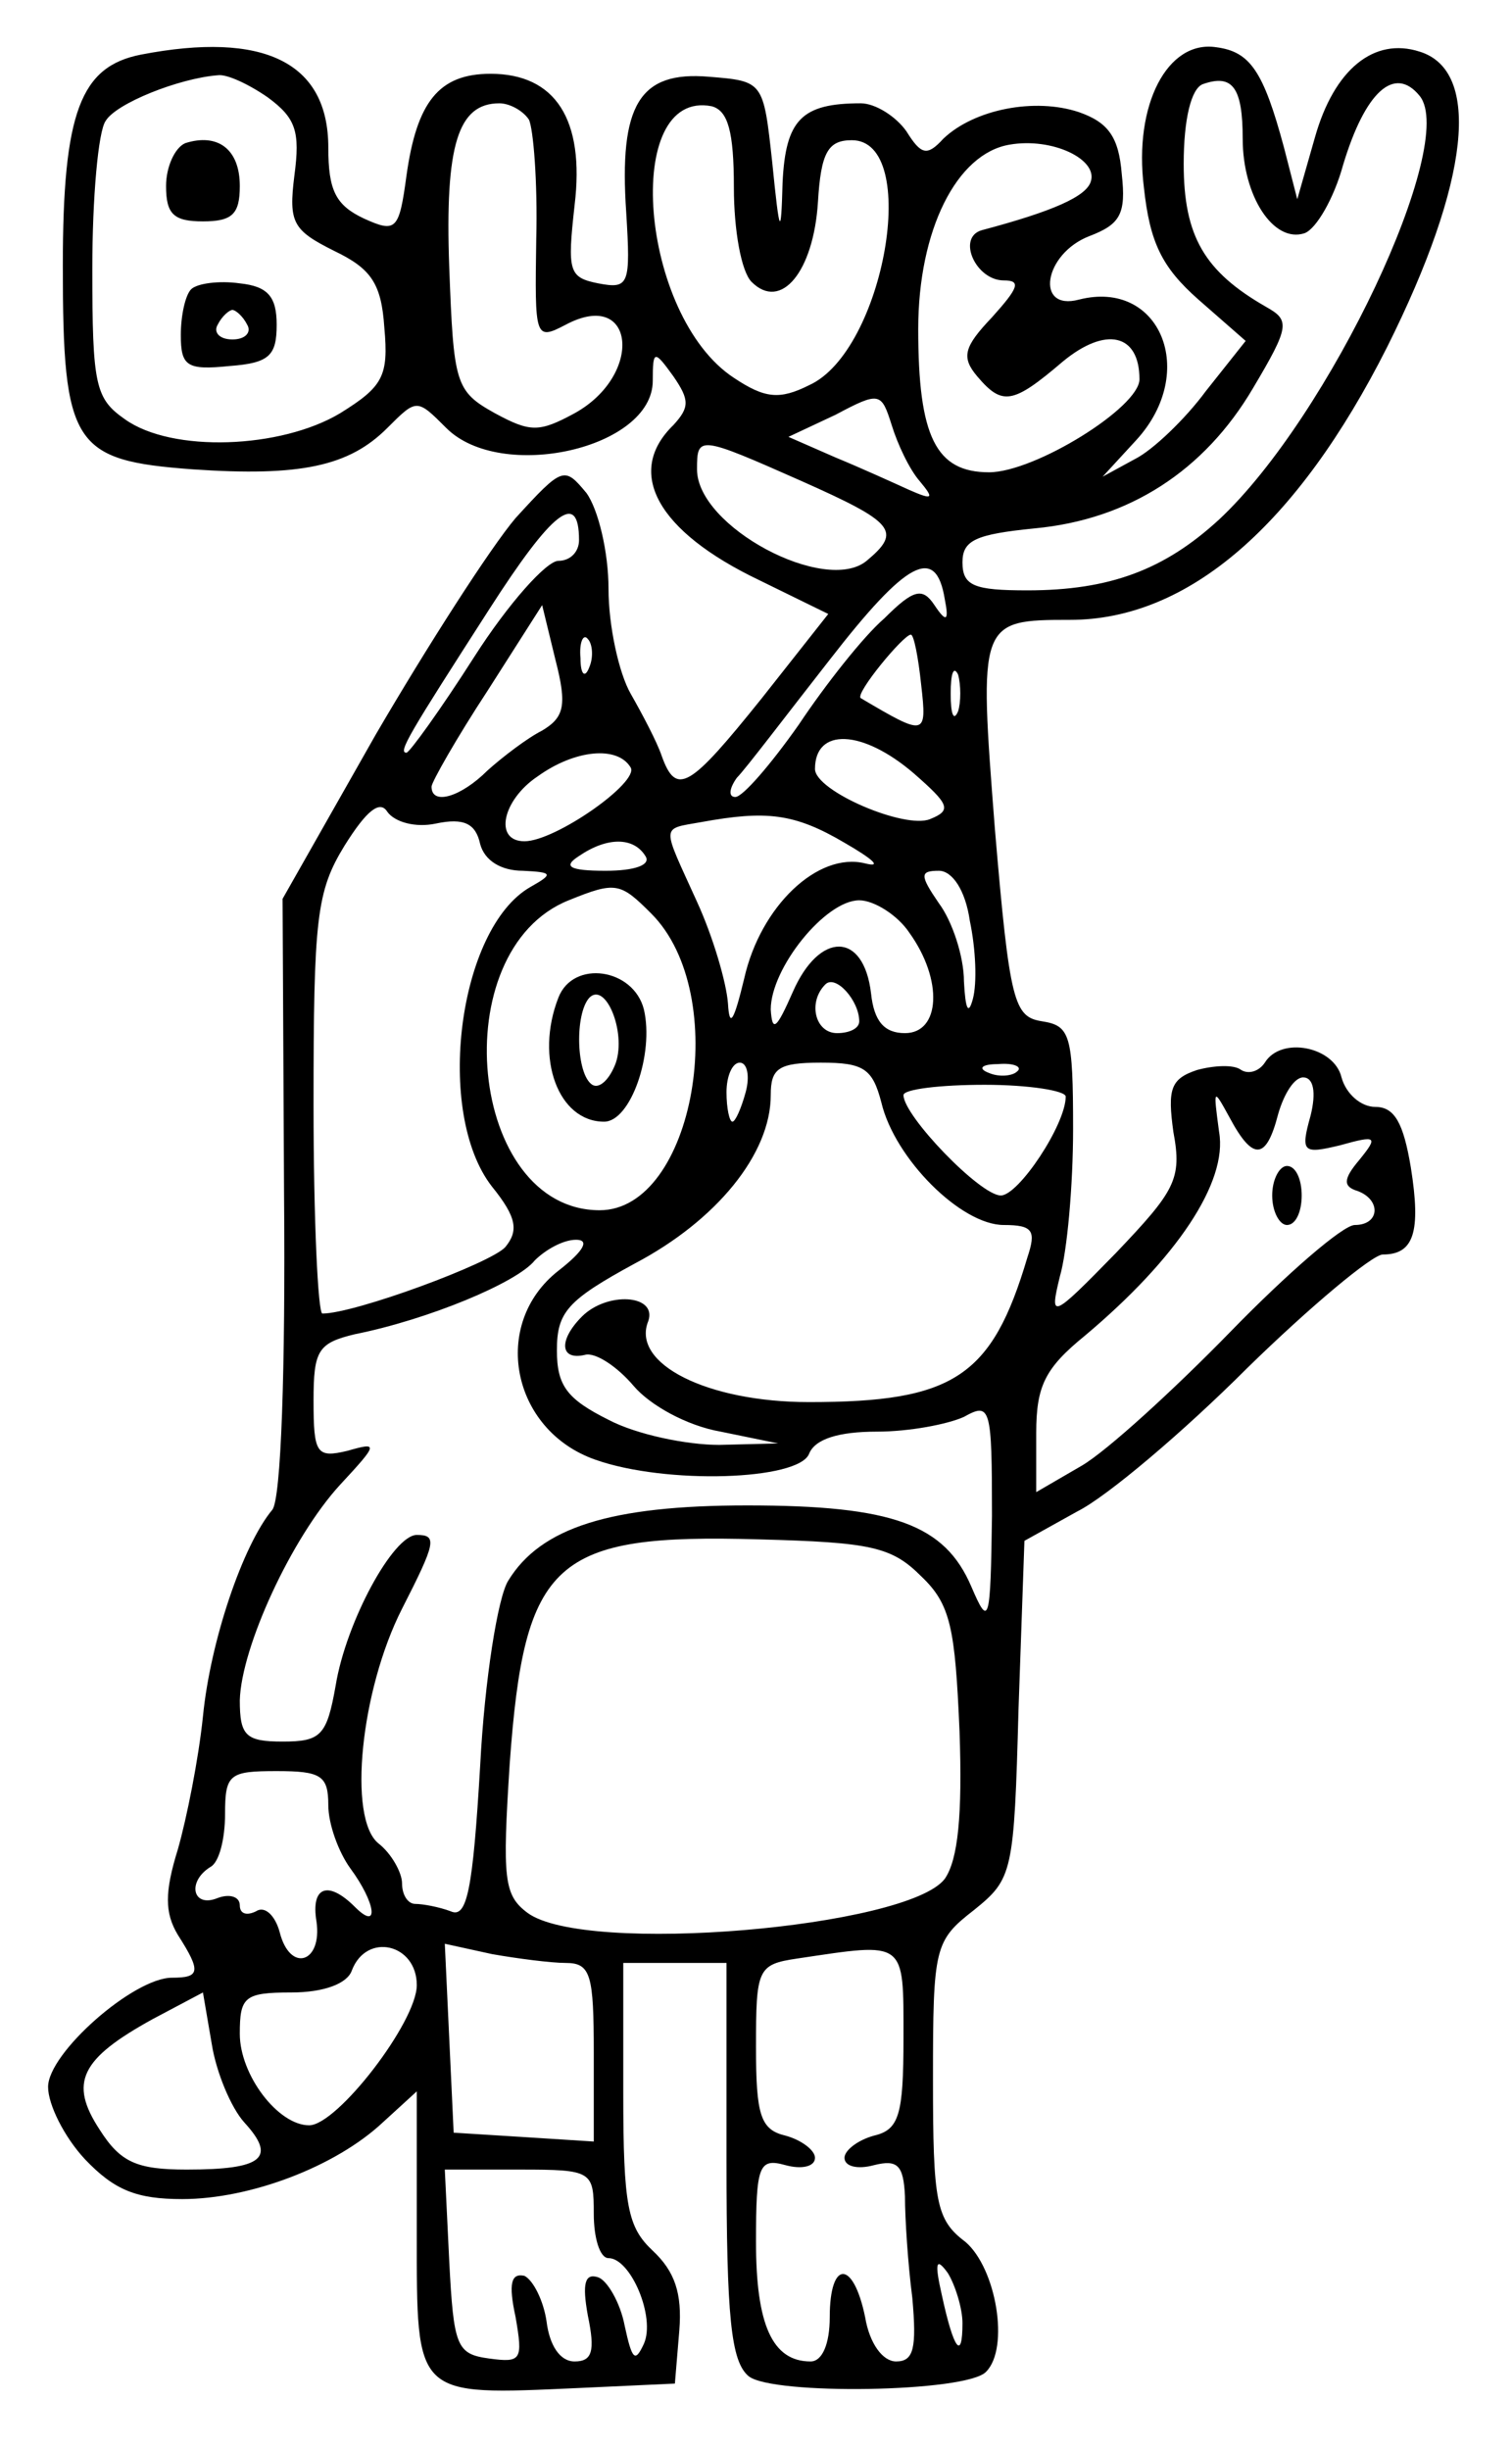 <?xml version="1.0" encoding="UTF-8" standalone="yes"?>
<svg version="1.0" xmlns="http://www.w3.org/2000/svg" width="26.967mm" height="43.665mm" viewBox="0 0 102 166" preserveAspectRatio="xMidYMid meet">
  <g transform="translate(0,166) scale(0.1,-0.1)" fill="#000000" stroke="none">
    <path d="M93 1623 c-41 -8 -53 -39 -53 -143 0 -122 7 -132 88 -138 73 -5 106
2 132 28 20 20 20 20 40 0 37 -37 140 -14 140 32 0 21 1 21 14 3 11 -16 11
-21 0 -33 -33 -32 -11 -72 58 -105 l47 -23 -45 -57 c-49 -61 -58 -67 -68 -39
-3 9 -13 28 -21 42 -8 14 -15 46 -15 71 0 25 -7 54 -15 65 -15 18 -16 18 -48
-17 -17 -20 -60 -87 -95 -147 l-63 -111 1 -201 c1 -117 -2 -206 -8 -213 -20
-24 -42 -89 -47 -140 -3 -29 -11 -69 -17 -90 -9 -29 -9 -43 0 -58 16 -25 15
-29 -4 -29 -26 0 -84 -51 -84 -74 0 -12 11 -34 25 -49 20 -21 35 -27 66 -27
46 0 104 22 136 52 l23 21 0 -96 c0 -112 -2 -110 110 -105 l65 3 3 36 c2 25
-3 40 -18 54 -17 16 -20 30 -20 107 l0 88 35 0 35 0 0 -134 c0 -106 3 -136 15
-146 16 -13 148 -11 161 3 16 16 7 70 -14 88 -20 15 -22 27 -22 110 0 90 1 94
28 115 26 21 27 25 30 136 l4 114 36 20 c20 10 72 54 115 97 43 42 85 77 92
77 21 0 26 15 19 59 -5 30 -11 41 -24 41 -10 0 -20 9 -23 20 -5 21 -41 28 -52
10 -4 -6 -11 -8 -16 -5 -5 4 -19 3 -30 0 -18 -6 -20 -13 -16 -42 6 -32 1 -40
-39 -82 -44 -45 -45 -45 -38 -16 5 17 9 62 9 100 0 64 -2 70 -21 73 -19 3 -22
12 -32 130 -11 141 -11 142 51 142 80 0 154 64 215 185 56 112 64 187 22 200
-31 10 -58 -12 -71 -58 l-12 -42 -9 35 c-14 52 -23 65 -46 68 -33 5 -56 -39
-49 -95 4 -37 12 -54 37 -76 l32 -28 -27 -34 c-14 -19 -36 -40 -48 -46 l-22
-12 23 25 c42 46 16 109 -39 95 -30 -8 -24 31 7 43 21 8 25 15 22 42 -2 25 -9
35 -29 42 -30 10 -71 2 -92 -18 -11 -12 -15 -11 -25 5 -7 10 -21 19 -31 19
-40 0 -51 -11 -53 -54 -1 -37 -2 -36 -7 14 -6 55 -6 55 -43 58 -47 4 -61 -19
-56 -92 3 -49 2 -52 -19 -48 -20 4 -21 8 -16 53 7 58 -13 89 -57 89 -35 0 -50
-19 -57 -69 -5 -37 -7 -39 -29 -29 -19 9 -24 19 -24 48 0 58 -44 79 -127 63z
m86 -29 c19 -14 22 -23 18 -53 -4 -32 -1 -37 27 -51 25 -12 32 -22 34 -52 3
-33 -1 -40 -30 -58 -40 -24 -114 -27 -146 -4 -20 14 -22 23 -22 102 0 48 4 93
9 100 7 12 50 29 76 31 6 1 21 -6 34 -15z m661 -28 c0 -39 21 -71 42 -64 8 3
20 24 26 46 15 50 35 68 52 47 26 -32 -61 -217 -136 -287 -37 -34 -74 -48
-130 -48 -36 0 -44 3 -44 19 0 15 9 19 49 23 64 6 115 39 148 95 25 42 25 46
9 55 -42 24 -56 48 -56 97 0 30 5 51 13 54 20 7 27 -2 27 -37z m-484 13 c3 -6
6 -42 5 -81 -1 -67 -1 -69 20 -58 47 25 53 -34 6 -60 -24 -13 -30 -13 -54 0
-27 15 -28 20 -31 99 -3 83 6 111 34 111 7 0 16 -5 20 -11z m139 -46 c0 -29 5
-57 12 -64 20 -20 42 7 45 54 2 34 7 42 23 42 47 0 22 -143 -29 -166 -20 -10
-30 -9 -51 5 -64 42 -76 196 -15 184 11 -3 15 -17 15 -55z m242 4 c-3 -10 -25
-20 -74 -33 -17 -5 -4 -34 15 -34 12 0 10 -5 -8 -25 -19 -20 -21 -27 -10 -40
17 -20 24 -19 58 10 29 24 52 19 52 -12 0 -19 -71 -63 -102 -63 -36 0 -48 24
-48 97 0 67 26 119 62 125 29 5 60 -10 55 -25z m-116 -203 c10 -12 9 -13 -7
-6 -11 5 -33 15 -50 22 l-32 14 32 15 c30 16 31 15 38 -7 4 -13 12 -30 19 -38z
m-80 0 c63 -28 68 -34 44 -54 -28 -23 -115 23 -115 62 0 23 1 23 71 -8z m-151
-40 c0 -8 -6 -14 -14 -14 -8 0 -34 -29 -57 -65 -23 -36 -44 -65 -46 -65 -6 0
2 13 56 97 43 67 61 81 61 47z m248 -40 c3 -15 1 -16 -7 -4 -8 12 -14 11 -34
-9 -14 -12 -40 -45 -58 -72 -19 -27 -38 -49 -43 -49 -5 0 -4 6 1 13 6 6 34 43
63 80 52 67 72 78 78 41z m-273 -89 c-10 -5 -27 -18 -37 -27 -18 -18 -38 -24
-38 -11 0 3 17 33 38 65 l37 58 9 -37 c8 -31 6 -39 -9 -48z m32 43 c-3 -8 -6
-5 -6 6 -1 11 2 17 5 13 3 -3 4 -12 1 -19z m225 -12 c4 -35 3 -35 -41 -9 -4 3
29 43 34 43 2 0 5 -15 7 -34z m25 -18 c-3 -7 -5 -2 -5 12 0 14 2 19 5 13 2 -7
2 -19 0 -25z m-30 -42 c24 -21 26 -25 11 -31 -17 -7 -78 19 -78 34 0 28 32 27
67 -3z m-192 4 c6 -10 -51 -50 -72 -50 -21 0 -15 28 9 44 25 18 54 21 63 6z
m-132 -38 c19 4 27 0 30 -14 3 -11 14 -18 29 -18 20 -1 21 -2 5 -11 -49 -28
-65 -153 -26 -203 17 -21 18 -30 9 -41 -10 -11 -102 -45 -124 -45 -3 0 -6 64
-6 141 0 127 2 145 21 176 15 24 24 31 29 23 5 -7 19 -11 33 -8z m277 -13 c19
-11 26 -17 14 -14 -32 8 -71 -29 -82 -78 -7 -29 -10 -34 -11 -17 -1 14 -10 45
-21 69 -24 53 -25 49 3 54 44 8 63 6 97 -14z m-135 -9 c4 -6 -7 -10 -27 -10
-25 0 -29 3 -18 10 19 13 37 13 45 0z m220 -44 c4 -19 5 -42 2 -53 -3 -11 -5
-7 -6 12 0 17 -8 41 -17 53 -13 19 -13 22 0 22 9 0 18 -13 21 -34z m-216 5
c55 -55 29 -201 -35 -201 -89 0 -106 176 -21 210 32 13 35 12 56 -9z m175 -13
c23 -32 21 -68 -3 -68 -14 0 -21 8 -23 27 -5 42 -35 42 -53 1 -11 -25 -14 -28
-15 -12 0 28 37 74 60 74 10 0 26 -10 34 -22z m-34 -60 c0 -5 -7 -8 -15 -8
-15 0 -20 21 -8 33 7 7 23 -11 23 -25z m-77 -48 c-3 -11 -7 -20 -9 -20 -2 0
-4 9 -4 20 0 11 4 20 9 20 5 0 7 -9 4 -20z m92 -7 c9 -38 54 -83 83 -83 20 0
22 -4 16 -22 -24 -81 -50 -98 -148 -98 -69 0 -121 26 -109 55 6 18 -28 20 -45
3 -16 -16 -15 -30 2 -26 7 2 22 -8 33 -21 11 -13 36 -27 59 -31 l39 -8 -40 -1
c-22 0 -56 7 -75 17 -28 14 -35 23 -35 47 0 26 7 34 53 59 55 29 92 74 92 114
0 18 5 22 34 22 29 0 35 -4 41 -27z m92 21 c-3 -3 -12 -4 -19 -1 -8 3 -5 6 6
6 11 1 17 -2 13 -5z m33 -17 c0 -19 -32 -67 -44 -67 -14 0 -66 54 -66 68 0 4
25 7 55 7 30 0 55 -4 55 -8z m166 -13 c-7 -25 -5 -26 20 -20 25 7 26 6 13 -10
-11 -13 -11 -18 -1 -21 16 -6 15 -23 -2 -23 -8 0 -46 -33 -84 -72 -39 -40 -84
-81 -101 -91 l-31 -18 0 40 c0 32 6 44 33 66 62 52 97 104 91 138 -4 30 -4 30
7 10 16 -30 25 -29 33 2 4 14 11 25 17 25 7 0 9 -10 5 -26z m-510 -105 c-46
-36 -32 -108 25 -128 48 -17 138 -14 145 4 4 10 20 15 46 15 22 0 48 5 59 10
18 10 19 7 19 -67 -1 -73 -2 -76 -14 -48 -18 42 -53 55 -152 55 -93 0 -140
-15 -162 -51 -7 -11 -16 -67 -19 -125 -5 -85 -9 -104 -20 -99 -8 3 -19 5 -24
5 -5 0 -9 6 -9 14 0 7 -7 20 -16 27 -21 17 -12 104 16 159 23 45 24 50 10 50
-16 0 -48 -59 -55 -102 -6 -34 -10 -38 -36 -38 -25 0 -29 4 -29 28 1 36 35
110 68 146 26 28 26 29 5 23 -21 -5 -23 -2 -23 34 0 34 3 39 28 45 50 10 110
35 122 50 7 7 19 14 28 14 9 0 6 -7 -12 -21z m246 -207 c20 -19 23 -35 26
-105 2 -57 -1 -87 -10 -100 -25 -33 -244 -52 -283 -23 -16 12 -17 23 -12 101
10 138 30 156 169 152 76 -2 90 -5 110 -25z m-402 -155 c0 -13 7 -32 15 -43
17 -23 20 -43 3 -26 -18 18 -30 14 -26 -10 4 -28 -18 -35 -25 -7 -3 11 -10 18
-16 14 -6 -3 -11 -2 -11 4 0 6 -7 8 -15 5 -17 -7 -21 11 -5 21 6 3 10 19 10
36 0 27 3 29 35 29 30 0 35 -3 35 -23z m60 -122 c0 -25 -54 -95 -73 -95 -21 0
-47 34 -47 62 0 25 3 28 35 28 22 0 38 6 41 15 10 26 44 18 44 -10z m101 15
c17 0 19 -8 19 -61 l0 -60 -47 3 -48 3 -3 64 -3 64 32 -7 c17 -3 40 -6 50 -6z
m229 -51 c0 -52 -3 -62 -20 -66 -11 -3 -20 -10 -20 -15 0 -6 9 -8 20 -5 16 4
20 0 21 -21 0 -15 2 -46 5 -69 3 -34 1 -43 -11 -43 -9 0 -18 12 -21 30 -8 39
-24 39 -24 0 0 -18 -5 -30 -13 -30 -26 0 -37 25 -37 81 0 52 2 57 20 52 11 -3
20 -1 20 5 0 5 -9 12 -20 15 -17 4 -20 14 -20 60 0 53 1 56 28 60 74 11 72 13
72 -54z m-447 -57 c22 -24 13 -32 -39 -32 -34 0 -45 5 -59 27 -21 32 -13 48
36 75 l34 18 6 -35 c3 -19 13 -43 22 -53z m237 -62 c0 -16 4 -30 10 -30 15 0
32 -40 24 -58 -6 -13 -8 -11 -13 12 -3 16 -12 31 -18 33 -9 3 -11 -4 -7 -26 5
-24 3 -31 -9 -31 -10 0 -17 11 -19 27 -2 14 -9 28 -15 31 -9 2 -11 -5 -6 -28
5 -29 4 -31 -18 -28 -22 3 -24 8 -27 66 l-3 62 51 0 c49 0 50 -1 50 -30z m250
-74 c0 -26 -6 -18 -14 19 -5 22 -4 26 4 15 5 -8 10 -24 10 -34z"/>
    <path d="M123 1563 c-7 -3 -13 -16 -13 -29 0 -19 5 -24 25 -24 20 0 25 5 25
24 0 25 -15 36 -37 29z"/>
    <path d="M127 1464 c-4 -4 -7 -18 -7 -31 0 -21 4 -24 33 -21 27 2 32 7 32 28
0 19 -6 26 -25 28 -14 2 -29 0 -33 -4z m38 -24 c3 -5 -1 -10 -10 -10 -9 0 -13
5 -10 10 3 6 8 10 10 10 2 0 7 -4 10 -10z"/>
    <path d="M376 984 c-16 -41 0 -84 31 -84 18 0 34 46 27 76 -7 28 -48 34 -58 8z
m39 -44 c-4 -11 -11 -18 -16 -15 -11 7 -12 48 -2 59 11 11 25 -23 18 -44z"/>
    <path d="M860 850 c0 -11 5 -20 10 -20 6 0 10 9 10 20 0 11 -4 20 -10 20 -5 0
-10 -9 -10 -20z"/>
  </g>
</svg>